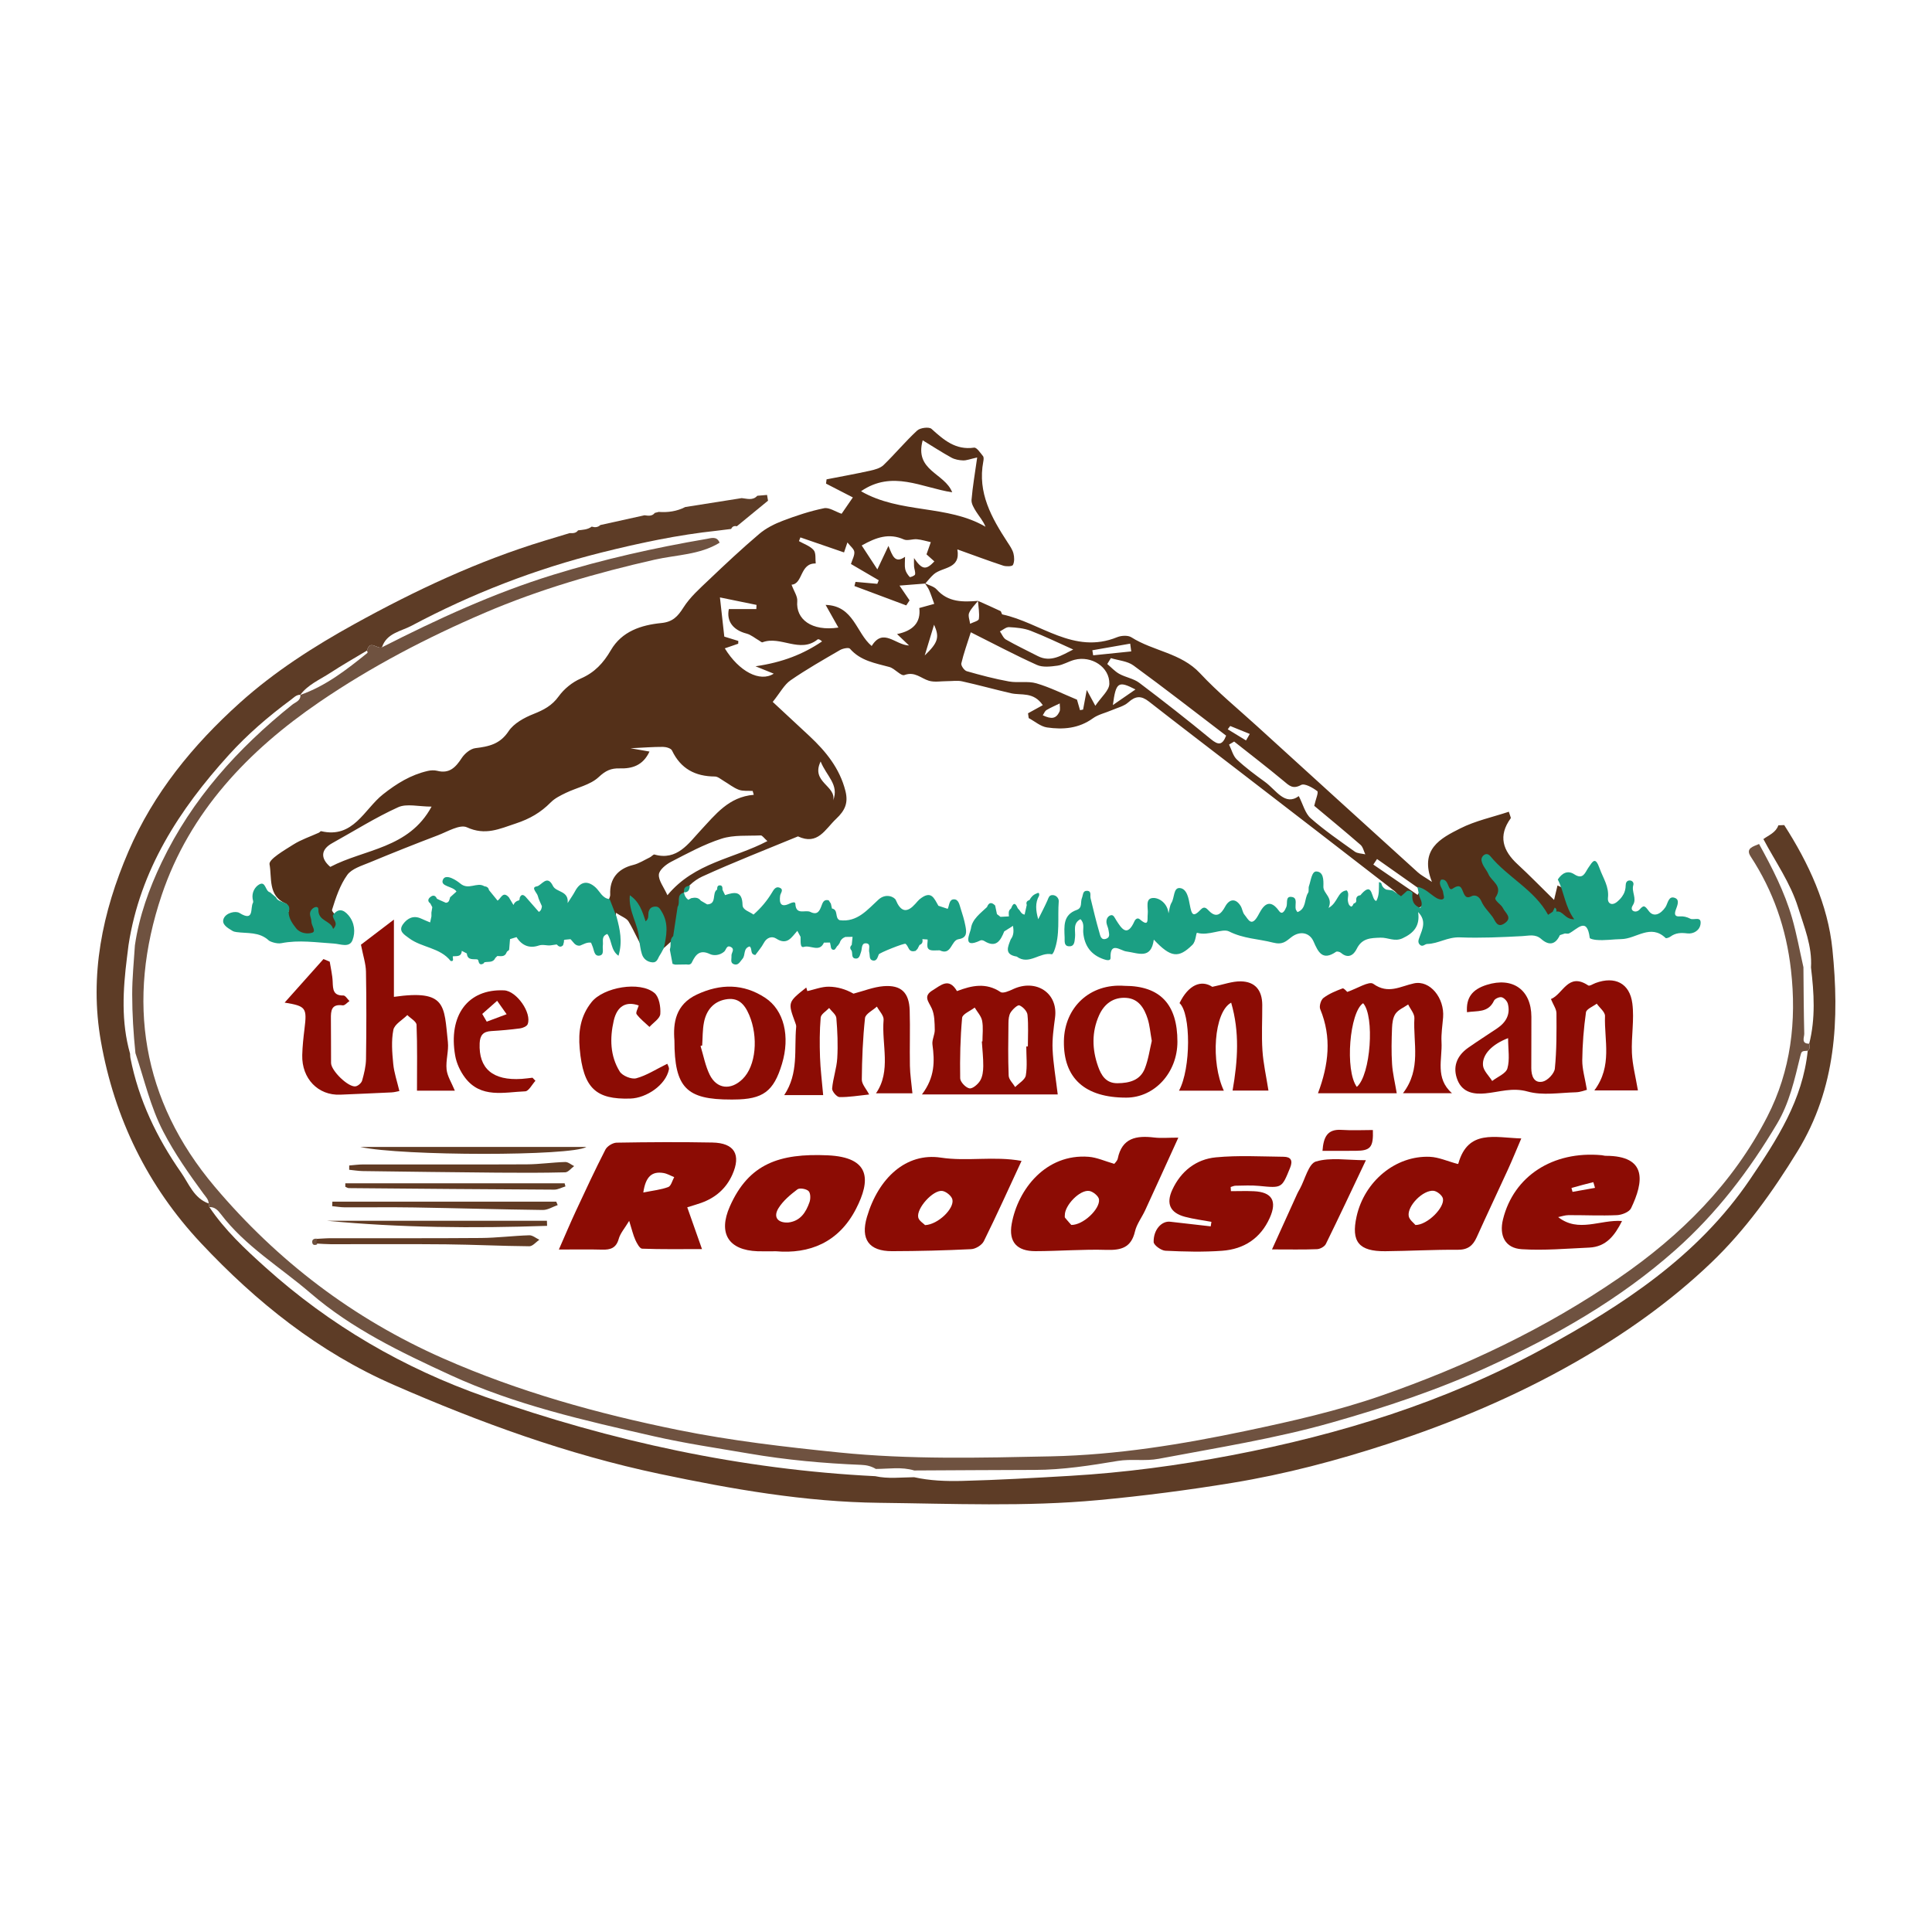 <?xml version="1.0" encoding="utf-8"?>
<!-- Generator: Adobe Illustrator 17.0.0, SVG Export Plug-In . SVG Version: 6.00 Build 0)  -->
<!DOCTYPE svg PUBLIC "-//W3C//DTD SVG 1.1//EN" "http://www.w3.org/Graphics/SVG/1.1/DTD/svg11.dtd">
<svg version="1.1" id="Layer_1" xmlns="http://www.w3.org/2000/svg" xmlns:xlink="http://www.w3.org/1999/xlink" x="0px" y="0px"
	 width="200px" height="200px" viewBox="0 0 200 200" enable-background="new 0 0 200 200" xml:space="preserve">
<rect x="-207.667" width="200" height="200"/>
<rect x="212.333" width="200" height="200"/>
<g>
	<path fill="#543019" d="M101.238,62.201c0.777,0.348,1.557,0.686,2.325,1.053c0.103,0.049,0.117,0.334,0.206,0.353
		c3.942,0.844,7.388,4.189,11.876,2.355c0.43-0.175,1.117-0.217,1.475,0.01c2.261,1.439,5.138,1.611,7.105,3.721
		c1.821,1.955,3.908,3.663,5.89,5.468c5.547,5.052,11.098,10.101,16.657,15.14c0.331,0.3,0.744,0.51,1.464,0.993
		c-1.342-3.39,0.904-4.513,2.931-5.538c1.565-0.791,3.342-1.165,5.027-1.725c0.152,0.498,0.232,0.625,0.199,0.67
		c-1.33,1.831-0.826,3.358,0.716,4.777c1.211,1.115,2.358,2.299,3.768,3.682c0.208-0.876,0.311-1.309,0.356-1.498
		c0.833,0.375,1.671,0.809,2.555,1.11c0.227,0.077,0.719-0.191,0.876-0.436c0.301-0.471,0.448-1.04,0.734-1.754
		c0.41,1.496,0.728,2.657,1.047,3.818c0.142,0.07,0.283,0.139,0.425,0.209c0.41-0.675,0.82-1.35,1.23-2.026
		c0.17,0.1,0.339,0.199,0.509,0.299c0,0.63,0,1.259,0,2.091c0.582-0.196,0.962-0.324,1.334-0.45c0.352,1.828,0.189,1.997-2.604,2.34
		c-0.654,0.08-1.327,0.012-2.055,0.012c0.325-0.815,0.623-1.56,0.921-2.306c-0.12-0.095-0.24-0.189-0.36-0.284
		c-0.487,0.935-1.019,1.346-2.178,1.164c-0.71-0.112-1.583,0.866-2.397,1.328c-0.283,0.161-0.776,0.436-0.894,0.334
		c-1.565-1.347-3.468,0.092-5.096-0.654c-0.279-0.128-0.659-0.035-0.993-0.039c-1.29-0.015-2.589,0.77-3.885-0.069
		c-0.143-0.093-0.508,0.161-0.771,0.249c-0.696,0.233-1.392,0.463-2.173,0.723c0-1.231,0-2.232,0-3.667
		c-0.957,0.526-1.467,0.807-1.977,1.087c0.242,0.345,0.484,0.69,0.818,1.166c-0.991,0.684-1.896,1.305-3.325,0.355
		c-0.381-0.253-1.689,0.506-2.298,1.087c-0.62,0.592-0.891,1.551-1.972,0.714c-0.084-0.065-0.276,0.014-0.418,0.021
		c-0.496,0.022-1.388,0.161-1.422,0.044c-0.227-0.761-0.374-1.583-0.341-2.376c0.032-0.766,0.312-1.522,0.483-2.283
		c-0.159-0.042-0.318-0.084-0.477-0.126c-0.264,0.481-0.548,0.953-0.79,1.446c-0.798,1.624-3.258,2.783-4.973,2.329
		c-0.999-0.265-1.036-1.384-0.05-2.366c0.259-0.258,0.6-0.432,0.915-0.653c1.303,1.173,1.541,1.126,2.007-0.516
		c0.182,0.431,0.341,0.805,0.5,1.179c0.148,0.058,0.297,0.115,0.445,0.173c0.536-1.055,1.071-2.11,1.607-3.165
		c0.139-0.015,0.278-0.03,0.417-0.045c0.247,0.928,0.495,1.855,0.769,2.884c0.372,0.155,0.918,0.382,1.684,0.701
		c0.583-0.633,1.298-1.41,2.014-2.187c0.104,0.033,0.207,0.066,0.311,0.099c-0.055,0.778-0.11,1.556-0.164,2.335
		c0.125,0.052,0.251,0.104,0.376,0.156c0.385-0.582,0.769-1.163,1.115-1.687c0.284,0.26,0.603,0.552,0.922,0.843
		c0.468-0.562,0.999-1.088,1.356-1.712c0.083-0.145-0.362-0.707-0.668-0.944c-5.279-4.095-10.573-8.169-15.865-12.246
		c-3.178-2.449-6.369-4.88-9.53-7.351c-0.784-0.613-1.373-0.589-2.121,0.087c-0.454,0.41-1.142,0.566-1.731,0.821
		c-0.649,0.281-1.385,0.433-1.942,0.837c-1.458,1.055-3.087,1.185-4.745,0.943c-0.665-0.097-1.266-0.633-1.897-0.969
		c-0.023-0.165-0.047-0.331-0.07-0.496c0.504-0.278,1.009-0.556,1.529-0.842c-0.975-1.423-2.24-0.99-3.29-1.233
		c-1.692-0.391-3.366-0.856-5.061-1.232c-0.487-0.108-1.019-0.018-1.53-0.02c-0.643-0.003-1.33,0.135-1.919-0.045
		c-0.826-0.252-1.451-0.984-2.525-0.588c-0.362,0.133-0.988-0.677-1.555-0.832c-1.476-0.402-2.992-0.636-4.084-1.895
		c-0.128-0.147-0.737-0.028-1.024,0.138c-1.732,1.007-3.48,1.999-5.125,3.136c-0.657,0.454-1.066,1.267-1.844,2.234
		c1.233,1.146,2.523,2.338,3.806,3.538c1.698,1.589,3.124,3.334,3.718,5.673c0.314,1.239-0.034,2.021-0.951,2.886
		c-1.155,1.089-1.905,2.781-3.96,1.825c-3.31,1.369-6.652,2.666-9.908,4.154c-0.882,0.403-1.84,1.264-2.14,2.131
		c-0.268,0.775,0.322,1.847,0.628,3.211c0.571-0.82,0.856-1.228,1.113-1.597c0.32,0.031,0.677,0.065,1.137,0.109
		c0.103,1.671-0.831,3.066-1.846,4.36c-0.301,0.384-1.087,0.387-1.836,0.623c0.11-1.058,0.18-1.738,0.27-2.604
		c-0.858,0.749-1.481,1.401-2.22,1.868c-0.212,0.134-0.942-0.155-1.125-0.445c-0.606-0.959-1.025-2.034-1.614-3.006
		c-0.202-0.333-0.692-0.49-1.3-0.893c0,1.221,0,2.008,0,3.209c-0.334-0.705-0.498-1.052-0.824-1.74c-0.487,0.65-0.839,1.12-1,1.335
		c-1.366-0.247-2.683-0.486-4.347-0.787c-0.379-0.944-0.94-2.344-1.502-3.745c0.105-0.101,0.211-0.202,0.316-0.303
		c0.386,0.366,0.762,0.743,1.161,1.095c0.266,0.235,0.565,0.434,0.849,0.649c0.094-0.117,0.187-0.233,0.281-0.35
		c0.318,0.564,0.636,1.128,1.16,2.058c0.482-1.198,0.835-2.076,1.256-3.122c0.521,0.135,1.137,0.295,1.852,0.48
		c0.057-0.181,0.214-0.434,0.202-0.679c-0.079-1.601,0.778-2.666,2.365-3.052c0.613-0.149,1.175-0.517,1.755-0.797
		c0.166-0.08,0.346-0.319,0.463-0.285c2.343,0.669,3.548-1.181,4.739-2.457c1.582-1.694,2.939-3.508,5.539-3.726
		c-0.038-0.133-0.076-0.265-0.114-0.398c-0.483-0.033-1.005,0.037-1.439-0.126c-0.559-0.209-1.044-0.612-1.568-0.919
		c-0.292-0.171-0.599-0.45-0.901-0.451c-2.037-0.009-3.544-0.803-4.444-2.696c-0.108-0.227-0.612-0.369-0.933-0.371
		c-1.003-0.005-2.007,0.077-3.359,0.142c0.828,0.144,1.324,0.231,1.964,0.342c-0.679,1.459-1.814,1.78-3.09,1.743
		c-0.896-0.026-1.457,0.233-2.169,0.9c-0.874,0.819-2.257,1.083-3.397,1.634c-0.557,0.269-1.149,0.56-1.573,0.99
		c-1.026,1.039-2.155,1.696-3.591,2.172c-1.726,0.572-3.172,1.277-5.083,0.402c-0.728-0.333-2.018,0.454-3.013,0.832
		c-2.365,0.899-4.717,1.836-7.054,2.808c-0.824,0.343-1.851,0.642-2.319,1.295c-0.747,1.043-1.181,2.341-1.567,3.587
		c-0.081,0.262,0.633,0.752,0.95,1.161c0.33,0.426,0.623,0.881,0.932,1.324c-0.433,0.239-0.863,0.673-1.301,0.682
		c-1.285,0.025-2.598,0.007-3.851-0.242c-0.828-0.165-1.572-0.756-2.471-1.216c0.143,0.423,0.278,0.821,0.441,1.301
		c-1.916-0.528-3.773-1.041-5.63-1.553c0.027-0.163,0.054-0.325,0.081-0.488c0.713,0,1.427,0,2.454,0
		c0.245-0.84,0.564-1.932,0.903-3.093c0.942,0.885,1.805,1.695,2.667,2.506c0.117-0.066,0.234-0.132,0.35-0.199
		c-0.099-0.277-0.125-0.728-0.308-0.805c-1.88-0.789-1.432-2.691-1.694-4.07c-0.098-0.514,1.52-1.445,2.45-2.036
		c0.817-0.52,1.768-0.83,2.658-1.236c0.085-0.039,0.171-0.171,0.232-0.156c3.344,0.792,4.464-2.28,6.403-3.811
		c1.433-1.132,2.879-2.021,4.634-2.425c0.314-0.072,0.674-0.091,0.982-0.013c1.264,0.324,1.91-0.361,2.536-1.32
		c0.305-0.466,0.901-0.964,1.417-1.026c1.391-0.169,2.546-0.412,3.431-1.747c0.542-0.818,1.619-1.406,2.579-1.787
		c1.055-0.419,1.918-0.864,2.615-1.833c0.555-0.77,1.407-1.462,2.278-1.839c1.441-0.622,2.35-1.613,3.118-2.933
		c1.138-1.957,3.138-2.607,5.228-2.813c1.173-0.116,1.696-0.673,2.286-1.605c0.682-1.078,1.69-1.968,2.629-2.862
		c1.707-1.626,3.429-3.241,5.226-4.765c0.699-0.593,1.577-1.032,2.442-1.36c1.386-0.527,2.81-0.997,4.258-1.293
		c0.527-0.108,1.171,0.353,1.818,0.574c0.235-0.342,0.655-0.952,1.165-1.692c-0.872-0.449-1.825-0.94-2.777-1.43
		c0.018-0.147,0.036-0.295,0.055-0.442c1.505-0.294,3.015-0.564,4.511-0.895c0.488-0.108,1.052-0.258,1.391-0.586
		c1.194-1.157,2.261-2.447,3.48-3.574c0.308-0.285,1.227-0.4,1.482-0.17c1.274,1.151,2.494,2.221,4.411,1.943
		c0.264-0.038,0.648,0.541,0.921,0.879c0.096,0.119,0.064,0.378,0.029,0.562c-0.615,3.231,0.86,5.828,2.521,8.374
		c0.234,0.359,0.497,0.732,0.601,1.135c0.098,0.381,0.114,0.867-0.053,1.195c-0.082,0.16-0.698,0.172-1.012,0.069
		c-1.526-0.503-3.031-1.067-4.741-1.68c0.362,2.078-1.554,1.785-2.452,2.584c-0.32,0.284-0.583,0.632-0.871,0.951
		c-0.875,0.07-1.75,0.139-2.666,0.211c0.336,0.493,0.689,1.012,1.042,1.531c-0.115,0.174-0.23,0.348-0.345,0.521
		c-1.788-0.669-3.576-1.338-5.364-2.007c0.037-0.143,0.075-0.286,0.112-0.429c0.752,0.067,1.503,0.135,2.255,0.202
		c0.051-0.123,0.102-0.245,0.152-0.368c-1.014-0.594-2.029-1.188-2.879-1.685c0.148-0.481,0.391-0.884,0.349-1.255
		c-0.035-0.307-0.405-0.576-0.715-0.975c-0.152,0.448-0.247,0.73-0.349,1.033c-1.561-0.537-3.04-1.046-4.518-1.555
		c-0.049,0.129-0.099,0.257-0.148,0.386c0.52,0.299,1.153,0.5,1.521,0.929c0.258,0.301,0.156,0.912,0.214,1.385
		c-1.657-0.054-1.304,2.116-2.502,2.195c0.25,0.683,0.634,1.213,0.59,1.705c-0.164,1.856,1.461,3.146,4.258,2.734
		c-0.428-0.76-0.832-1.478-1.322-2.348c2.927,0.085,3.155,2.914,4.769,4.255c1.191-1.933,2.446-0.1,3.869-0.052
		c-0.482-0.458-0.801-0.761-1.244-1.183c1.67-0.339,2.481-1.212,2.303-2.697c0.531-0.147,1.039-0.287,1.547-0.428
		c-0.171-0.469-0.323-0.947-0.52-1.405c-0.111-0.26-0.296-0.488-0.447-0.73c0.414,0.21,0.938,0.323,1.224,0.646
		c1.189,1.344,2.715,1.298,4.277,1.179c-0.321,0.413-0.732,0.786-0.925,1.25c-0.127,0.306,0.059,0.742,0.105,1.119
		c0.317-0.163,0.879-0.294,0.905-0.496C101.411,63.466,101.284,62.828,101.238,62.201z M113.388,73.062
		c0.615-0.914,1.432-1.579,1.45-2.265c0.046-1.749-1.858-2.957-3.622-2.49c-0.598,0.158-1.155,0.521-1.756,0.603
		c-0.696,0.095-1.515,0.195-2.116-0.075c-2.256-1.014-4.444-2.179-6.847-3.382c-0.369,1.167-0.739,2.181-0.982,3.224
		c-0.052,0.223,0.304,0.731,0.559,0.804c1.442,0.413,2.899,0.798,4.375,1.064c0.929,0.167,1.949-0.066,2.837,0.193
		c1.401,0.408,2.725,1.08,4.203,1.69c0.066,0.23,0.19,0.659,0.314,1.088c0.106-0.02,0.212-0.041,0.317-0.061
		c0.104-0.555,0.208-1.11,0.381-2.03C112.865,72.098,113.035,72.411,113.388,73.062z M101.157,47.358
		c-0.756,0.167-1.111,0.318-1.46,0.304c-0.406-0.015-0.851-0.094-1.202-0.286c-0.965-0.529-1.89-1.133-2.977-1.796
		c-0.878,3.174,2.28,3.375,3.053,5.384c-3.165-0.486-6.2-2.338-9.439-0.112c4.07,2.35,8.935,1.363,12.887,3.676
		c-0.253-0.629-0.656-1.067-0.967-1.563c-0.232-0.369-0.511-0.826-0.479-1.22C100.683,50.395,100.92,49.055,101.157,47.358z
		 M44.676,83.501c-1.349,0-2.575-0.338-3.465,0.066c-2.35,1.067-4.551,2.461-6.818,3.715c-1.187,0.656-1.242,1.57-0.2,2.458
		C37.717,87.885,42.317,87.863,44.676,83.501z M78.208,68.973c2.807-0.406,4.941-1.253,6.89-2.574
		c-0.197-0.188-0.383-0.266-0.458-0.206c-1.832,1.479-3.841-0.417-5.712,0.298c-0.08,0.031-0.229-0.115-0.344-0.181
		c-0.434-0.247-0.841-0.603-1.308-0.724c-1.366-0.353-2.095-1.261-1.825-2.537c0.935,0,1.889,0,2.843,0
		c0.006-0.143,0.012-0.286,0.019-0.43c-1.208-0.247-2.417-0.495-3.786-0.775c0.183,1.641,0.315,2.83,0.452,4.057
		c0.448,0.138,0.95,0.293,1.452,0.448c-0.004,0.096-0.007,0.192-0.011,0.288c-0.46,0.159-0.92,0.317-1.389,0.479
		c1.477,2.404,3.637,3.534,5.067,2.621C79.569,69.524,79.071,69.322,78.208,68.973z M79.44,87.069
		c-0.35-0.307-0.527-0.594-0.691-0.586c-1.358,0.062-2.793-0.068-4.052,0.336c-1.817,0.582-3.529,1.518-5.235,2.4
		c-0.53,0.274-1.222,0.839-1.256,1.313c-0.045,0.615,0.495,1.271,0.887,2.141C71.911,89.268,75.973,88.897,79.44,87.069z
		 M127.759,76.765c-0.176,0.104-0.351,0.208-0.527,0.313c0.263,0.525,0.41,1.174,0.812,1.551c0.899,0.845,1.903,1.584,2.903,2.311
		c1.167,0.848,2.062,2.527,3.503,1.473c0.439,0.854,0.652,1.78,1.23,2.29c1.428,1.258,3.011,2.344,4.563,3.453
		c0.286,0.204,0.724,0.196,1.092,0.285c-0.161-0.333-0.239-0.762-0.495-0.985c-1.647-1.431-3.334-2.818-4.792-4.038
		c0.151-0.669,0.469-1.402,0.315-1.52c-0.473-0.362-1.314-0.835-1.672-0.64c-0.872,0.475-1.246,0.058-1.821-0.421
		C131.198,79.443,129.467,78.117,127.759,76.765z M114.999,68.128c-0.126,0.203-0.251,0.407-0.377,0.61
		c0.413,0.346,0.785,0.765,1.248,1.021c0.659,0.364,1.48,0.483,2.066,0.925c2.508,1.893,4.983,3.833,7.41,5.829
		c0.768,0.632,1.186,0.66,1.582-0.359c-3.202-2.441-6.36-4.905-9.593-7.265C116.707,68.43,115.786,68.372,114.999,68.128z
		 M94.619,57.77c0.818,1.194,1.219,1.293,2.107,0.347c-0.307-0.275-0.612-0.549-0.814-0.73c0.16-0.455,0.303-0.859,0.445-1.263
		c-0.476-0.104-0.947-0.255-1.428-0.3c-0.453-0.042-0.988,0.186-1.364,0.019c-1.532-0.681-2.848-0.228-4.361,0.624
		c0.53,0.81,1.008,1.541,1.62,2.477c0.448-0.948,0.73-1.546,1.148-2.433c0.415,1.016,0.664,1.871,1.717,1.129
		c0,0.536-0.059,0.926,0.019,1.286c0.063,0.294,0.261,0.579,0.467,0.805c0.045,0.05,0.523-0.132,0.551-0.262
		c0.056-0.257-0.081-0.55-0.103-0.831C94.601,58.351,94.619,58.06,94.619,57.77z M111.1,67.238
		c-1.466-0.655-2.912-1.364-4.408-1.941c-0.693-0.267-1.482-0.336-2.234-0.376c-0.307-0.016-0.631,0.284-0.947,0.44
		c0.206,0.289,0.348,0.689,0.628,0.848c1.072,0.61,2.189,1.141,3.288,1.706C108.788,68.613,109.922,67.824,111.1,67.238z
		 M146.75,92.64c0.104-0.178,0.208-0.356,0.312-0.534c-1.503-1.06-3.007-2.12-4.51-3.18c-0.129,0.191-0.257,0.383-0.386,0.574
		C143.693,90.547,145.222,91.593,146.75,92.64z M113.08,67.315c0.028,0.174,0.056,0.349,0.084,0.523
		c1.314-0.135,2.628-0.269,3.942-0.404c-0.036-0.268-0.072-0.536-0.109-0.804C115.692,66.859,114.386,67.087,113.08,67.315z
		 M117.543,71.373c-1.78-0.925-2.026-0.763-2.338,1.614C115.913,72.498,116.621,72.009,117.543,71.373z M84.952,78.828
		c-1.044,2.152,1.641,2.506,1.296,4.035C86.889,81.22,85.554,80.342,84.952,78.828z M127.097,75.496
		c0.641,0.391,1.265,0.773,1.89,1.154c0.13-0.224,0.261-0.448,0.391-0.672c-0.673-0.275-1.346-0.551-2.022-0.822
		C127.346,75.153,127.307,75.22,127.097,75.496z M107.946,74.046c0.926,0.432,1.37,0.353,1.725-0.36
		c0.117-0.236,0.028-0.574,0.033-0.866c-0.459,0.224-0.934,0.423-1.37,0.685C108.163,73.608,108.078,73.854,107.946,74.046z
		 M95.728,67.855c1.384-1.334,1.552-1.882,0.966-3.186C96.361,65.769,96.092,66.653,95.728,67.855z"/>
	<g>
		<path fill="#5D3C26" d="M182.545,86.86c0.573-0.413,1.291-0.669,1.55-1.425c0.202-0.007,0.404-0.015,0.606-0.022
			c2.539,3.946,4.523,8.242,4.989,12.851c0.73,7.221,0.407,14.369-3.62,20.931c-2.571,4.188-5.386,8.13-8.917,11.509
			c-4.228,4.046-8.995,7.408-14.078,10.311c-6.168,3.522-12.685,6.259-19.422,8.46c-5.259,1.718-10.6,3.13-16.077,4.029
			c-4.609,0.757-9.227,1.354-13.879,1.787c-7.553,0.703-15.115,0.364-22.666,0.28c-7.677-0.086-15.23-1.408-22.746-2.993
			c-9.544-2.012-18.622-5.325-27.527-9.215c-7.764-3.392-14.224-8.571-19.95-14.673c-5.522-5.886-8.957-12.921-10.362-20.882
			c-1.209-6.848,0.145-13.376,2.851-19.666c2.599-6.04,6.677-11.019,11.518-15.376c3.597-3.237,7.663-5.841,11.894-8.177
			c6.287-3.472,12.763-6.517,19.654-8.613c0.869-0.264,1.739-0.526,2.608-0.789c0.327,0.016,0.65,0.024,0.87-0.286
			c0.49-0.059,0.994-0.068,1.413-0.386c0.326,0.1,0.632,0.086,0.894-0.164c1.523-0.337,3.045-0.673,4.568-1.01
			c0.386,0.049,0.779,0.126,1.069-0.245c0.135-0.034,0.27-0.069,0.404-0.103c0.958,0.072,1.879-0.06,2.743-0.504
			c1.95-0.308,3.9-0.617,5.85-0.925c0.558,0.054,1.141,0.28,1.612-0.242c0.336-0.029,0.673-0.058,1.009-0.087
			c0.034,0.199,0.067,0.397,0.101,0.596c-1.076,0.883-2.153,1.766-3.229,2.649c-0.27-0.066-0.469,0.016-0.585,0.276
			c-0.491,0.061-0.982,0.123-1.473,0.184c-4.034,0.427-7.997,1.268-11.919,2.248c-6.873,1.717-13.452,4.262-19.705,7.593
			c-1.088,0.579-2.576,0.754-3.052,2.226c-0.49,0.228-1.259-0.833-1.545,0.335c-1.275,0.769-2.571,1.505-3.817,2.318
			c-1.075,0.701-2.302,1.206-3.104,2.281l0.021-0.02c-0.427-0.01-0.682,0.295-0.989,0.522c-2.313,1.709-4.489,3.578-6.42,5.708
			c-5.142,5.671-9.194,11.926-10.384,19.686c-0.053,0.423-0.105,0.847-0.158,1.27c-0.422,3.343-0.619,6.679,0.321,9.978
			c0.01,0.142,0.004,0.286,0.032,0.424c0.854,4.353,2.732,8.266,5.25,11.872c0.813,1.165,1.321,2.661,2.856,3.205
			c0.023,0.124,0.047,0.248,0.07,0.373c1.606,2.391,3.67,4.319,5.81,6.243c6.692,6.016,14.288,10.428,22.745,13.4
			c13.077,4.596,26.498,7.523,40.372,8.211c1.335,0.296,2.683,0.119,4.027,0.106c1.643,0.367,3.308,0.426,4.984,0.384
			c3.721-0.094,7.436-0.308,11.152-0.524c5.641-0.329,11.229-1.079,16.758-2.137c11.225-2.148,22.072-5.503,32.16-11
			c8.259-4.501,16.047-9.543,21.488-17.569c2.793-4.12,5.44-8.206,5.964-13.298c0.265-0.199,0.211-0.465,0.153-0.731
			c0.665-2.617,0.507-5.253,0.184-7.893c0.141-2.2-0.705-4.192-1.338-6.222C185.335,91.376,183.778,89.198,182.545,86.86z"/>
		<path fill="#6F5240" d="M37.994,67.343c0.286-1.169,1.055-0.108,1.545-0.335c5.74-2.92,11.566-5.607,17.748-7.514
			c5.207-1.607,10.496-2.79,15.855-3.705c0.49-0.084,1.07-0.312,1.351,0.394c-2.061,1.263-4.471,1.243-6.723,1.754
			c-6.021,1.365-11.928,3.073-17.602,5.505c-5.978,2.563-11.748,5.573-17.114,9.239c-7.367,5.033-13.417,11.375-16.311,19.965
			c-3.688,10.947-2.074,21.252,5.485,30.2c6.498,7.692,14.33,13.664,23.633,17.768c7.838,3.458,15.981,5.721,24.327,7.414
			c5.511,1.118,11.078,1.76,16.674,2.33c7.316,0.745,14.633,0.555,21.936,0.402c6.801-0.143,13.535-1.235,20.217-2.643
			c4.727-0.996,9.425-2.058,13.982-3.642c8.705-3.025,16.988-6.955,24.595-12.181c6.382-4.385,11.802-9.761,15.367-16.719
			c2.429-4.74,3.043-9.854,2.442-15.169c-0.483-4.271-1.83-8.16-4.174-11.746c-0.566-0.866,0.306-1.039,0.871-1.29
			c1.354,2.458,2.641,4.954,3.418,7.661c0.48,1.673,0.789,3.396,1.175,5.096c0.022,2.292,0.027,4.585,0.085,6.876
			c0.009,0.37-0.358,1.044,0.509,1.04c0.058,0.267,0.112,0.532-0.153,0.731c-0.623,0.034-0.638,0.03-0.775,0.59
			c-0.582,2.391-1.117,4.805-2.389,6.948c-2.881,4.855-6.256,9.286-10.516,13.071c-5.791,5.146-12.417,8.902-19.384,12.102
			c-5.212,2.394-10.65,4.198-16.174,5.768c-5.898,1.677-11.933,2.622-17.938,3.759c-1.436,0.272-2.85-0.01-4.246,0.223
			c-2.841,0.475-5.679,0.922-8.57,0.929c-4.166,0.011-8.332,0.038-12.499,0.058c-1.311-0.398-2.648-0.159-3.975-0.159
			c-0.46-0.28-0.95-0.399-1.497-0.421c-3.893-0.155-7.761-0.508-11.61-1.168c-3.291-0.564-6.596-1.046-9.854-1.789
			c-7.19-1.639-14.373-3.246-21.138-6.365c-5.098-2.35-10.133-4.761-14.417-8.451c-3.132-2.698-6.755-4.843-9.303-8.205
			c-0.29-0.382-0.625-0.736-1.176-0.706c-0.023-0.124-0.047-0.248-0.07-0.373c-0.008-0.416-0.291-0.678-0.517-0.986
			c-1.519-2.07-2.989-4.16-4.182-6.455c-1.345-2.588-1.959-5.406-2.882-8.127c-0.206-2.021-0.333-4.042-0.335-6.078
			c-0.002-1.703,0.176-3.386,0.281-5.078c0.441-3.029,1.467-5.872,2.782-8.615c3.141-6.549,7.875-11.783,13.492-16.287
			c0.342-0.274,0.911-0.416,0.855-1.039c0,0-0.021,0.02-0.021,0.02c2.655-0.92,4.82-2.625,6.968-4.355
			C38.071,67.562,38.012,67.426,37.994,67.343z"/>
		<path fill="#6F5240" d="M32.773,128.221c0.017,0.203,0.035,0.406,0.052,0.609c-0.248,0.089-0.479,0.08-0.505-0.236
			C32.296,128.304,32.514,128.215,32.773,128.221z"/>
		<path fill="#D4CFCD" d="M69.622,99.78c0.087,0.026,0.174,0.053,0.262,0.079C69.797,99.833,69.709,99.807,69.622,99.78z"/>
		<g>
			<path fill="#1B9F83" d="M174.981,95.105c-0.349-0.18-0.706-0.273-1.103-0.24c-0.497,0.041-0.553-0.225-0.418-0.63
				c0.148-0.441,0.471-1.065-0.06-1.278c-0.692-0.277-0.737,0.577-0.998,0.96c-0.487,0.714-1.209,1.073-1.715,0.397
				c-0.418-0.558-0.517-0.661-0.952-0.165c-0.175,0.199-0.447,0.27-0.652,0.158c-0.248-0.135-0.187-0.395-0.043-0.615
				c0.442-0.677-0.175-1.377,0.042-2.073c0.07-0.224-0.084-0.48-0.393-0.473c-0.313,0.008-0.395,0.28-0.398,0.505
				c-0.007,0.72-0.334,1.238-0.872,1.69c-0.607,0.51-1.025,0.118-0.966-0.373c0.142-1.185-0.5-2.056-0.858-3.065
				c-0.456-1.285-0.709-0.747-1.181-0.059c-0.319,0.464-0.524,1.268-1.441,0.665c-0.697-0.458-1.284-0.112-1.71,0.537
				c0.665,1.304,0.74,2.807,1.701,4.118c-0.974,0.026-1.148-0.919-1.861-0.797c0.053-0.177,0.012-0.319-0.157-0.413
				c-0.071,0.144-0.141,0.288-0.212,0.432c-0.159,0.106-0.317,0.211-0.476,0.316c-1.413-2.593-4.17-3.866-5.979-6.072
				c-0.149-0.182-0.389-0.299-0.638-0.13c-0.215,0.147-0.315,0.372-0.266,0.622c0.103,0.531,0.515,0.917,0.716,1.385
				c0.32,0.746,1.525,1.2,0.739,2.381c-0.214,0.322,0.559,0.701,0.763,1.13c0.237,0.5,1.013,0.978,0.167,1.562
				c-0.787,0.543-0.962-0.268-1.259-0.674c-0.39-0.534-0.883-0.985-1.158-1.622c-0.159-0.367-0.539-0.746-1.047-0.492
				c-0.421,0.21-0.597,0.053-0.77-0.307c-0.226-0.469-0.264-1.092-1.146-0.494c-0.541,0.367-0.336-1.088-1.196-0.925
				c-0.368,0.49,0.199,0.913,0.222,1.394c0.011,0.226,0.205,0.516-0.064,0.632c-0.17,0.073-0.469-0.027-0.655-0.14
				c-0.646-0.39-1.157-1.009-1.955-1.141c0.046,0.228,0.093,0.456,0.139,0.684c0.014,0.486,0.553,0.909,0.163,1.487
				c-0.78-0.271-0.903-0.857-0.81-1.559c-0.139-0.192-0.333-0.236-0.555-0.206c-0.211,0.187-0.421,0.375-0.632,0.562
				c-0.294-0.2-0.589-0.401-0.883-0.601c-0.214-0.03-0.429-0.06-0.643-0.089c0.124,0.318-0.091,0.709-0.143,1.025
				c0.052-0.316,0.267-0.707,0.142-1.024c-0.282-0.128-0.45-0.347-0.514-0.648c-0.068-0.079-0.15-0.117-0.245-0.115
				c-0.019,0.658,0.062,1.331-0.277,1.943c-0.575-0.112-0.293-2.123-1.559-0.703c-0.025,0.065-0.072,0.105-0.14,0.12
				c-0.339,0.052-0.405,0.281-0.372,0.573c-0.01,0.1-0.059,0.176-0.145,0.227c-0.101,0.019-0.165,0.078-0.191,0.178
				c-0.036,0.089-0.099,0.151-0.187,0.188c-0.269-0.121-0.311-0.371-0.35-0.621c-0.039-0.355,0.168-0.742-0.117-1.061
				c-0.976,0.105-0.89,1.269-1.883,1.818c0.493-1.101-0.558-1.486-0.534-2.208c0.024-0.718,0.014-1.538-0.73-1.566
				c-0.478-0.018-0.566,0.959-0.764,1.517c-0.077,0.218,0.024,0.523-0.092,0.701c-0.407,0.624-0.151,1.644-1.099,1.989
				c-0.085-0.143-0.155-0.215-0.175-0.299c-0.104-0.438,0.215-1.147-0.362-1.262c-0.762-0.152-0.45,0.641-0.611,1.024
				c-0.146,0.35-0.41,0.901-0.764,0.407c-1.177-1.639-1.845-0.083-2.172,0.496c-0.693,1.225-1.005,0.372-1.393-0.088
				c-0.205-0.243-0.229-0.631-0.402-0.912c-0.495-0.803-1.156-0.76-1.599,0.055c-0.4,0.736-0.899,1.273-1.698,0.427
				c-0.264-0.28-0.488-0.469-0.818-0.124c-0.803,0.841-0.948,0.573-1.146-0.463c-0.115-0.602-0.272-1.697-1.046-1.752
				c-0.657-0.047-0.534,1.001-0.849,1.519c-0.191,0.314-0.214,0.73-0.312,1.099c-0.098-1.03-0.945-1.61-1.586-1.591
				c-0.883,0.027-0.49,1.05-0.565,1.662c-0.064,0.53,0.182,1.411-0.816,0.552c-0.246-0.212-0.464-0.017-0.564,0.206
				c-0.75,1.673-1.32,0.765-1.889-0.126c-0.152-0.237-0.275-0.615-0.598-0.493c-0.314,0.118-0.467,0.474-0.389,0.846
				c0.049,0.231,0.168,0.451,0.197,0.683c0.04,0.314,0.205,0.72-0.216,0.882c-0.571,0.22-0.642-0.335-0.732-0.642
				c-0.341-1.171-0.626-2.358-0.911-3.544c-0.071-0.296,0.137-0.756-0.378-0.767c-0.454-0.009-0.391,0.456-0.515,0.746
				c-0.175,0.412,0.074,1.019-0.533,1.232c-1.443,0.506-1.303,1.701-1.258,2.856c0.014,0.369-0.088,0.878,0.44,0.91
				c0.595,0.036,0.583-0.489,0.635-0.926c0.077-0.647-0.268-1.439,0.561-1.881c0.446,0.434,0.25,0.942,0.292,1.398
				c0.128,1.369,0.805,2.298,2.118,2.75c0.28,0.096,0.719,0.203,0.707-0.136c-0.065-1.762,1.04-0.747,1.63-0.672
				c1.214,0.155,2.57,0.883,2.848-1.224c1.765,1.88,2.566,1.949,3.996,0.542c0.395-0.389,0.357-1.288,0.494-1.247
				c1.18,0.353,2.6-0.494,3.295-0.144c1.506,0.759,3.027,0.766,4.526,1.151c1.027,0.264,1.349-0.107,1.932-0.558
				c0.867-0.671,1.882-0.503,2.298,0.457c0.484,1.117,0.934,2.018,2.325,1.061c0.102-0.07,0.391,0.005,0.511,0.108
				c0.753,0.649,1.321,0.215,1.628-0.412c0.545-1.113,1.434-1.125,2.474-1.159c0.758-0.025,1.443,0.448,2.275,0.062
				c1.181-0.549,1.817-1.302,1.608-2.714c0.886,0.916,0.45,1.753,0.147,2.587c-0.099,0.273-0.218,0.552,0.035,0.797
				c0.283,0.273,0.517-0.077,0.753-0.081c1.163-0.02,2.096-0.734,3.399-0.682c2.122,0.084,4.298-0.016,6.444-0.13
				c0.735-0.039,1.35-0.243,1.97,0.303c0.788,0.692,1.466,0.602,1.926-0.403c0.174-0.058,0.348-0.116,0.522-0.174
				c0.142,0.001,0.308,0.051,0.423-0.005c0.836-0.403,1.866-1.802,2.147,0.464c0.012,0.096,0.421,0.183,0.652,0.205
				c0.882,0.086,1.76-0.068,2.635-0.082c1.517-0.023,3.006-1.61,4.564-0.114c0.066,0.063,0.367-0.043,0.504-0.144
				c0.54-0.397,1.094-0.412,1.752-0.331c0.646,0.079,1.298-0.32,1.367-1.004C176.13,94.809,175.342,95.29,174.981,95.105z
				 M143.36,93.225c-0.001,0.06,0.007,0.116,0.029,0.167C143.368,93.342,143.359,93.286,143.36,93.225z"/>
			<path fill="#1B9F83" d="M63.112,93.077c-0.773-0.076-1.005-0.813-1.489-1.239c-0.823-0.723-1.563-0.582-2.102,0.438
				c-0.194,0.366-0.44,0.704-0.76,1.209c0.144-1.296-1.189-1.093-1.52-1.774c-0.603-1.24-1.188-0.029-1.666,0.044
				c-0.663,0.102,0.017,0.652,0.102,1c0.089,0.365,0.277,0.705,0.422,1.056c-0.028,0.238-0.083,0.462-0.317,0.589
				c-0.459-0.523-0.917-1.046-1.376-1.57c-0.25-0.25-0.459-0.261-0.603,0.104c0,0.091-0.019,0.178-0.055,0.261
				c-0.28,0.065-0.491,0.214-0.593,0.493c-0.16-0.267-0.319-0.534-0.478-0.8c-0.624-0.684-0.81,0.121-1.167,0.344
				c-0.296-0.363-0.593-0.727-0.889-1.09c-0.052-0.266-0.236-0.372-0.484-0.399c-0.759-0.475-1.623,0.448-2.49-0.283
				c-0.35-0.295-1.48-1.063-1.784-0.418c-0.355,0.753,1.026,0.67,1.391,1.251c-0.218,0.197-0.437,0.393-0.655,0.59
				c-0.084,0.24-0.08,0.548-0.443,0.573c-0.208-0.092-0.417-0.184-0.625-0.275c-0.1-0.049-0.201-0.097-0.301-0.145
				c-0.141-0.337-0.379-0.41-0.66-0.193c-0.257,0.198-0.345,0.443-0.022,0.681c0.068,0.13,0.136,0.26,0.204,0.391
				c-0.031,0.185-0.061,0.37-0.092,0.554c0.001,0.132,0.002,0.263,0.002,0.394c0.387,0.306,0.823,0.574,1.103,0.962
				c0.112,0.155,0.199,0.329,0.248,0.533c-0.049-0.203-0.136-0.378-0.248-0.533c-0.28-0.388-0.716-0.656-1.103-0.962
				c-0.045,0.209-0.09,0.418-0.135,0.626c-0.307-0.13-0.618-0.251-0.919-0.392c-0.799-0.375-1.437-0.042-1.88,0.566
				c-0.531,0.729,0.105,1.075,0.618,1.458c1.324,0.99,3.202,0.961,4.301,2.354c0.246,0.063,0.277-0.07,0.242-0.264
				c-0.019-0.071-0.022-0.142-0.009-0.214c0.394-0.039,0.881,0.078,0.922-0.551c0,0,0.007-0.013,0.007-0.013
				c0.172,0.089,0.344,0.178,0.516,0.268c0,0,0.004,0.012,0.004,0.012c0.072,0.718,0.638,0.55,1.08,0.602
				c0.069,0.035,0.11,0.091,0.121,0.168c0.072,0.359,0.258,0.436,0.561,0.227c0.007-0.056,0.039-0.091,0.095-0.102
				c0.388-0.079,0.867,0.068,1.085-0.435c0.072-0.069,0.144-0.139,0.215-0.208c0.368,0.012,0.772,0.117,0.953-0.364
				c0.033-0.084,0.091-0.144,0.174-0.182c0.061-0.035,0.094-0.087,0.099-0.157c0.029-0.348,0.058-0.697,0.087-1.045
				c0.225-0.069,0.449-0.137,0.673-0.206c0.546,0.87,1.336,1.199,2.297,0.872c0.447-0.152,0.84,0.036,1.254-0.024c0,0,0,0,0,0
				c0.203-0.03,0.405-0.06,0.608-0.09c0.199,0.22,0.408,0.344,0.663,0.075c0.031-0.123,0.062-0.246,0.093-0.37
				c-0.03-0.078-0.011-0.141,0.056-0.19c0.205-0.02,0.409-0.04,0.614-0.061c0.292,0.275,0.463,0.727,0.981,0.671
				c0.372-0.142,0.719-0.377,1.148-0.308c0.053,0.132,0.103,0.265,0.158,0.396c0.157,0.378,0.162,1.006,0.681,0.948
				c0.569-0.064,0.323-0.677,0.382-1.068c0.061-0.41-0.186-0.949,0.464-1.175c0.496,0.686,0.335,1.671,1.156,2.255
				c0.436-1.454,0.151-2.739-0.196-4.02C63.592,94.305,63.352,93.69,63.112,93.077z M46.636,93.671
				c0.022-0.014,0.073-0.037,0.103-0.054v0C46.709,93.634,46.658,93.657,46.636,93.671z M54.397,94.201
				c-0.028-0.057-0.065-0.111-0.103-0.165C54.333,94.09,54.369,94.145,54.397,94.201z M53.775,94.74
				c-0.13-0.004-0.238-0.033-0.315-0.096C53.537,94.708,53.645,94.736,53.775,94.74c0.111,0.062,0.231,0.112,0.34,0.113
				C54.006,94.852,53.887,94.802,53.775,94.74z"/>
			<path fill="#1B9F83" d="M34.463,94.748c-0.065,0.438,0.663,0.78,0.019,1.417c-0.235-0.907-1.56-0.775-1.524-2.008
				c0.012-0.413-0.458-0.302-0.718,0.027c-0.332,0.42-0.003,0.815-0.004,1.22c-0.001,0.409,0.528,1.002,0.082,1.149
				c-0.505,0.166-1.256,0.059-1.665-0.461c-0.373-0.474-0.75-0.99-0.772-1.649c-0.478-0.536-1.255-0.792-1.679-1.379
				c0.424,0.587,1.201,0.843,1.68,1.378c0.393-1.217-1.061-0.869-1.307-1.545c-0.218-0.185-0.436-0.369-0.654-0.553
				c0.001,0.009,0.005,0.015,0.006,0.023c-0.482-0.141-0.418-1.179-1.085-0.814c-0.451,0.247-0.789,0.832-0.69,1.481
				c0.022,0.142,0.095,0.323,0.036,0.421c-0.309,0.521,0.172,2.025-1.398,1.055c-0.397-0.245-1.387-0.027-1.635,0.58
				c-0.252,0.615,0.422,0.974,0.911,1.275c0.117,0.072,0.269,0.103,0.409,0.123c1.143,0.161,2.362-0.052,3.356,0.873
				c0.122,0.114,0.825,0.371,1.291,0.278c1.822-0.362,3.635-0.073,5.452,0.039c0.677,0.042,1.601,0.469,1.919-0.359
				c0.316-0.822,0.225-1.81-0.425-2.577C35.546,94.131,34.995,93.996,34.463,94.748z"/>
			<path fill="#1B9F83" d="M108.951,92.659c-0.367,0.003-0.409,0.302-0.527,0.567c-0.292,0.655-0.629,1.29-0.948,1.933
				c-0.253-0.898-0.338-1.699,0.095-2.441c0.024-0.215,0.006-0.379-0.273-0.221c-0.335,0.121-0.559,0.363-0.723,0.669
				c-0.252,0.083-0.386,0.232-0.284,0.511c-0.074,0.334-0.148,0.667-0.222,1.001c-0.376-0.039-0.443-0.423-0.683-0.614
				c0,0-0.044-0.071-0.044-0.071c-0.238-0.584-0.458-0.533-0.662,0.02c0,0-0.039,0.053-0.039,0.053c0,0,0,0,0,0
				c-0.286,0.212-0.212,0.513-0.198,0.799c-0.291,0.016-0.581,0.031-0.872,0.047c-0.122-0.094-0.245-0.189-0.367-0.283
				c-0.062-0.297-0.125-0.594-0.187-0.891c-0.361-0.366-0.648-0.347-0.843,0.16c-0.681,0.651-1.532,1.247-1.661,2.214
				c-0.06,0.449-1.016,2.203,0.989,1.237c0.098-0.047,0.282-0.004,0.386,0.061c1.22,0.766,1.684-0.025,2.069-0.991
				c0.304-0.192,0.607-0.383,0.911-0.575c0.074,0.489,0.094,0.969-0.233,1.39c-0.296,0.768-0.71,1.578,0.614,1.79
				c1.275,0.943,2.403-0.506,3.643-0.237c0.052,0.011,0.182-0.208,0.231-0.337c0.639-1.669,0.344-3.431,0.478-5.149
				C109.621,93.031,109.374,92.656,108.951,92.659z"/>
			<path fill="#1B9F83" d="M67.81,93.849c-0.388,0.019-0.606,0.223-0.678,0.61c-0.052,0.278,0.073,0.623-0.299,0.919
				c-0.339-1.064-0.66-2.046-1.632-2.697c-0.171,1.679,0.905,3.019,0.954,4.57c0.095,0.514,0.137,1.047,0.301,1.538
				c0.159,0.474,0.544,0.788,1.072,0.833c0.511,0.044,0.57-0.433,0.771-0.73c0.16-0.236,0.281-0.5,0.42-0.751
				c0.275-1.265,0.537-2.51-0.206-3.744C68.318,94.075,68.204,93.829,67.81,93.849z"/>
			<path fill="#1B9F83" d="M99.449,94.057c-0.127-0.389-0.209-0.955-0.687-0.958c-0.526-0.003-0.474,0.621-0.656,0.984
				c-0.322-0.107-0.643-0.214-0.965-0.32c-0.457-0.788-0.736-1.668-1.972-0.649c-0.393,0.324-1.526,2.255-2.43,0.07
				c-0.136-0.328-1.022-0.76-1.797-0.059c-1.131,1.024-2.185,2.377-4.025,2.132c-0.526-0.231-0.104-1.084-0.793-1.208
				c-0.037-0.168-0.075-0.335-0.112-0.503c-0.076-0.116-0.153-0.233-0.229-0.349c-0.529-0.124-0.622,0.257-0.763,0.626
				c-0.195,0.513-0.429,0.932-1.129,0.581c-0.523-0.262-1.5,0.39-1.556-0.844c-0.012-0.266-0.389-0.118-0.603-0.016
				c-0.914,0.437-1.074-0.054-0.974-0.813c0.039-0.296,0.428-0.644-0.064-0.841c-0.397-0.159-0.614,0.234-0.77,0.495
				c-0.52,0.87-1.162,1.627-1.92,2.292c-0.41-0.308-1.127-0.463-1.137-0.993c-0.026-1.49-0.832-1.346-1.807-1.02
				c-0.09-0.185-0.179-0.37-0.269-0.555c0.008-0.239-0.013-0.495-0.33-0.454c-0.195,0.025-0.238,0.232-0.217,0.424
				c-0.586,0.354,0.015,1.504-1.035,1.546c-0.22-0.128-0.44-0.256-0.659-0.384c-0.261-0.355-0.621-0.339-0.995-0.262
				c-0.102,0.056-0.203,0.112-0.304,0.168c-0.141,0.488-0.304,0.942-0.848,0.816c0.544,0.126,0.707-0.328,0.847-0.817
				c-0.253-0.186-0.395-0.437-0.439-0.745c-0.862,0.201-0.342,1.027-0.665,1.471c-0.153,1.013-0.305,2.025-0.458,3.038
				c0.154,0.353,0.258,0.695,0.143,0.986c0.115-0.291,0.011-0.632-0.143-0.986c-0.422,0.373-0.18,0.911-0.338,1.35
				c0,0,0.001,0.096,0.002,0.096c0.09,0.474,0.18,0.949,0.271,1.424c0.087,0.026,0.174,0.053,0.262,0.079
				c0.395-0.006,0.791-0.012,1.186-0.018c0.263,0.049,0.481,0.006,0.585-0.278c0.383-0.783,0.822-1.278,1.831-0.799
				c0.415,0.197,1.033,0.139,1.481-0.251c0.217-0.189,0.246-0.736,0.714-0.467c0.419,0.241,0.012,0.596,0.04,0.899
				c0.029,0.311-0.165,0.727,0.253,0.873c0.466,0.162,0.637-0.285,0.885-0.556c0.337-0.368,0.049-1.087,0.739-1.286
				c0.316,0.207,0.003,0.822,0.594,0.886c0.285-0.397,0.637-0.789,0.875-1.241c0.308-0.585,0.854-0.737,1.282-0.461
				c1.159,0.749,1.602-0.156,2.19-0.798c0.111,0.207,0.223,0.414,0.334,0.621c0.028,0.4-0.088,1.177,0.344,1.04
				c0.69-0.218,1.611,0.606,2.077-0.444v0c0.209-0.002,0.417-0.004,0.626-0.005c0.023,0.104,0.046,0.208,0.068,0.312
				c0.023,0.231,0.077,0.478,0.363,0.43c0.119-0.02,0.205-0.239,0.306-0.367c0,0,0.098-0.085,0.098-0.085v0
				c0.056-0.082,0.112-0.165,0.168-0.247c0.087-0.308,0.288-0.51,0.583-0.624c0.25-0.004,0.501-0.008,0.751-0.012
				c-0.029,0.28-0.059,0.56-0.088,0.84c-0.199,0.187-0.197,0.381-0.017,0.58c0.134,0.277-0.058,0.759,0.381,0.825
				c0.437,0.066,0.483-0.369,0.598-0.673c0.127-0.335,0.013-0.923,0.507-0.902c0.564,0.023,0.253,0.599,0.345,0.927
				c0.085,0.304-0.04,0.76,0.358,0.851c0.418,0.096,0.505-0.321,0.629-0.628c0.067-0.165,2.66-1.2,2.775-1.096
				c0.134,0.122,0.232,0.295,0.312,0.463c0.157,0.33,0.416,0.345,0.717,0.272c0.067-0.068,0.134-0.137,0.201-0.205
				c0.072-0.138,0.143-0.275,0.215-0.413c0.29-0.108,0.354-0.325,0.291-0.602c0.182,0.013,0.364,0.025,0.546,0.038
				c0.028,0.474-0.285,1.132,0.614,1.134c0.212-0.004,0.424-0.009,0.636-0.013c1.231,0.585,1.163-1.037,1.954-1.155
				c0.935-0.139,0.818-0.783,0.703-1.393C99.82,95.23,99.638,94.64,99.449,94.057z M95.477,97.217L95.477,97.217
				c0.083-0.492,0.162-0.986,0.294-1.455C95.638,96.231,95.56,96.725,95.477,97.217z"/>
			<path fill="#1B9F83" d="M71.413,91.696c-0.434,0.025-0.675,0.216-0.59,0.686C71.281,92.378,71.39,92.074,71.413,91.696z"/>
		</g>
	</g>
	<path fill="#8C0C04" d="M72.67,129.305c-2.226,0-4.214,0.034-6.198-0.042c-0.251-0.01-0.546-0.563-0.705-0.917
		c-0.23-0.512-0.355-1.072-0.635-1.964c-0.469,0.782-0.919,1.282-1.081,1.863c-0.265,0.951-0.848,1.141-1.712,1.117
		c-1.415-0.04-2.832-0.011-4.486-0.011c0.667-1.516,1.196-2.775,1.772-4.011c0.989-2.123,1.977-4.249,3.046-6.333
		c0.182-0.356,0.762-0.712,1.163-0.719c3.304-0.057,6.61-0.078,9.914-0.014c2.286,0.044,2.991,1.255,2.06,3.333
		c-0.641,1.43-1.735,2.377-3.197,2.906c-0.438,0.158-0.888,0.283-1.467,0.466C71.65,126.413,72.115,127.734,72.67,129.305z
		 M66.594,123.448c1.018-0.207,1.84-0.287,2.586-0.568c0.292-0.11,0.414-0.67,0.613-1.025c-0.366-0.145-0.72-0.359-1.099-0.423
		C67.476,121.224,66.835,121.81,66.594,123.448z"/>
	<path fill="#8C0C04" d="M43.166,112.906c0-2.402,0.043-4.611-0.045-6.814c-0.014-0.349-0.621-0.675-0.954-1.012
		c-0.505,0.507-1.332,0.951-1.447,1.535c-0.224,1.133-0.125,2.353-0.012,3.523c0.088,0.911,0.399,1.801,0.636,2.806
		c-0.196,0.035-0.502,0.126-0.812,0.141c-1.769,0.088-3.539,0.157-5.309,0.235c-2.286,0.101-3.998-1.662-3.935-4.101
		c0.023-0.906,0.122-1.814,0.233-2.715c0.269-2.18,0.158-2.352-2.056-2.715c1.383-1.551,2.703-3.03,4.022-4.508
		c0.215,0.091,0.431,0.182,0.646,0.273c0.107,0.691,0.279,1.38,0.305,2.074c0.03,0.783,0.04,1.449,1.111,1.425
		c0.205-0.005,0.418,0.372,0.628,0.573c-0.234,0.158-0.491,0.477-0.698,0.448c-1.182-0.167-1.235,0.549-1.224,1.401
		c0.02,1.523,0.003,3.047,0.016,4.57c0.007,0.783,1.757,2.505,2.521,2.415c0.259-0.03,0.621-0.342,0.693-0.594
		c0.207-0.726,0.393-1.485,0.404-2.234c0.044-3.018,0.05-6.038-0.004-9.056c-0.015-0.811-0.292-1.617-0.519-2.782
		c0.817-0.622,1.926-1.467,3.412-2.6c0,2.914,0,5.443,0,8c5.461-0.778,5.179,0.891,5.587,4.672c0.1,0.932-0.232,1.909-0.134,2.842
		c0.073,0.702,0.515,1.366,0.855,2.199C45.699,112.906,44.284,112.906,43.166,112.906z"/>
	<path fill="#8C0C04" d="M151.863,104.784c-0.106-1.506,0.535-2.36,2.051-2.835c2.69-0.843,4.605,0.525,4.614,3.305
		c0.006,1.771-0.009,3.542-0.009,5.314c0,0.806,0.28,1.594,1.177,1.402c0.512-0.109,1.211-0.843,1.262-1.352
		c0.19-1.898,0.179-3.82,0.166-5.732c-0.003-0.429-0.323-0.856-0.571-1.465c1.262-0.506,1.77-2.806,3.861-1.408
		c0.137,0.092,0.505-0.158,0.764-0.254c1.983-0.731,3.531,0.007,3.802,2.121c0.215,1.677-0.12,3.417-0.044,5.121
		c0.055,1.239,0.384,2.465,0.621,3.878c-1.251,0-2.738,0-4.509,0c1.894-2.54,1.011-5.181,1.102-7.699
		c0.015-0.416-0.556-0.853-0.856-1.281c-0.388,0.297-1.067,0.554-1.115,0.899c-0.231,1.639-0.365,3.301-0.383,4.956
		c-0.01,0.916,0.276,1.835,0.481,3.062c-0.166,0.039-0.66,0.245-1.158,0.258c-1.665,0.042-3.427,0.354-4.973-0.078
		c-1.598-0.447-2.925,0.054-4.384,0.191c-1.123,0.106-2.346-0.044-2.88-1.378c-0.516-1.289-0.134-2.478,1.109-3.349
		c0.979-0.685,1.987-1.329,2.979-1.994c0.917-0.615,1.412-1.443,1.122-2.561c-0.071-0.273-0.38-0.604-0.641-0.67
		c-0.229-0.058-0.694,0.147-0.793,0.358C154.057,104.879,152.898,104.612,151.863,104.784z M156.118,107.468
		c-1.646,0.627-2.685,1.68-2.601,2.809c0.042,0.563,0.618,1.085,0.953,1.626c0.549-0.428,1.421-0.763,1.576-1.304
		C156.309,109.684,156.118,108.639,156.118,107.468z"/>
	<path fill="#8C0C04" d="M150.9,120.493c-0.011,0.007,0.058-0.01,0.067-0.044c1.007-3.576,3.802-2.676,6.517-2.598
		c-0.499,1.166-0.919,2.201-1.382,3.216c-1.07,2.342-2.178,4.667-3.235,7.015c-0.395,0.877-0.926,1.302-1.963,1.294
		c-2.502-0.02-5.004,0.127-7.507,0.149c-2.734,0.024-3.544-0.988-2.964-3.594c0.813-3.648,4.052-6.337,7.598-6.178
		C148.941,119.795,149.835,120.208,150.9,120.493z M146.527,126.813c1.27-0.009,3.039-1.832,2.844-2.739
		c-0.072-0.333-0.605-0.764-0.964-0.802c-1.083-0.115-2.742,1.561-2.579,2.604C145.889,126.274,146.363,126.607,146.527,126.813z"/>
	<path fill="#8C0C04" d="M115.35,120.482c0.062-0.09,0.309-0.3,0.361-0.55c0.442-2.15,1.936-2.394,3.757-2.178
		c0.737,0.087,1.493,0.014,2.513,0.014c-1.23,2.697-2.325,5.112-3.435,7.521c-0.34,0.738-0.874,1.42-1.054,2.19
		c-0.389,1.668-1.412,1.956-2.951,1.909c-2.449-0.076-4.905,0.129-7.358,0.132c-1.914,0.003-2.785-0.956-2.453-2.82
		c0.642-3.597,3.551-7.288,7.965-6.949C113.553,119.816,114.386,120.207,115.35,120.482z M110.9,126.805
		c1.228,0.025,2.995-1.657,2.869-2.646c-0.044-0.343-0.632-0.823-1.02-0.874c-0.98-0.131-2.519,1.487-2.518,2.497
		c0,0.094-0.026,0.218,0.022,0.278C110.495,126.36,110.758,126.644,110.9,126.805z"/>
	<path fill="#8C0C04" d="M105.75,120.177c-1.341,2.886-2.574,5.623-3.904,8.311c-0.199,0.403-0.845,0.801-1.303,0.824
		c-2.729,0.136-5.463,0.203-8.196,0.209c-2.401,0.005-3.278-1.237-2.603-3.534c1.187-4.043,4.062-6.693,7.659-6.149
		C100.146,120.252,102.852,119.655,105.75,120.177z M95.765,126.824c1.349-0.061,3.044-1.722,2.826-2.656
		c-0.086-0.369-0.651-0.829-1.047-0.882c-0.952-0.128-2.69,1.801-2.489,2.739C95.131,126.378,95.599,126.648,95.765,126.824z"/>
	<path fill="#8C0C04" d="M109.496,113.295c-4.395,0-9.052,0-14.057,0c1.355-1.79,1.32-3.447,1.088-5.161
		c-0.066-0.491,0.25-1.024,0.239-1.535c-0.016-0.74-0.014-1.546-0.306-2.195c-0.322-0.717-0.938-1.273,0.087-1.89
		c0.851-0.512,1.674-1.365,2.519,0.085c1.524-0.586,3.013-0.906,4.51,0.097c0.255,0.171,0.89-0.109,1.295-0.298
		c2.348-1.095,4.687,0.361,4.346,2.95c-0.143,1.086-0.302,2.189-0.254,3.276C109.028,110.081,109.285,111.53,109.496,113.295z
		 M101.639,107.808c0.021-0.001,0.042-0.002,0.063-0.003c0-0.715,0.099-1.448-0.034-2.138c-0.093-0.486-0.501-0.911-0.768-1.364
		c-0.454,0.353-1.267,0.673-1.302,1.064c-0.19,2.076-0.234,4.172-0.2,6.258c0.006,0.376,0.574,0.974,0.958,1.042
		c0.326,0.058,0.886-0.427,1.114-0.808c0.248-0.414,0.312-0.986,0.317-1.49C101.795,109.517,101.694,108.662,101.639,107.808z
		 M106.241,108.329c0.054,0,0.108,0.001,0.163,0.001c0-1.094,0.071-2.195-0.039-3.278c-0.037-0.368-0.473-0.831-0.837-0.975
		c-0.186-0.074-0.698,0.404-0.907,0.731c-0.189,0.295-0.223,0.725-0.227,1.096c-0.021,1.817-0.051,3.635,0.023,5.449
		c0.016,0.401,0.438,0.786,0.673,1.179c0.384-0.397,1.022-0.751,1.1-1.201C106.358,110.357,106.241,109.333,106.241,108.329z"/>
	<path fill="#8C0C04" d="M80.337,129.532c-0.867,0-1.394,0.017-1.921-0.003c-3.006-0.113-4.093-1.855-2.865-4.633
		c1.969-4.456,5.168-5.514,10.111-5.298c4.493,0.196,4.468,2.592,2.956,5.537C86.815,128.647,83.766,129.822,80.337,129.532z
		 M81.572,126.557c1.28-0.136,1.859-1.053,2.23-2.116c0.121-0.345,0.113-0.935-0.1-1.142c-0.237-0.231-0.923-0.351-1.154-0.177
		c-0.727,0.55-1.472,1.172-1.949,1.931C80.018,125.98,80.492,126.596,81.572,126.557z"/>
	<path fill="#8C0C04" d="M144.59,113.171c-2.659,0-5.463,0-8.153,0c1.108-2.959,1.439-5.787,0.231-8.706
		c-0.125-0.303,0.069-0.956,0.334-1.157c0.58-0.439,1.287-0.73,1.977-0.987c0.139-0.052,0.435,0.32,0.489,0.362
		c1.018-0.343,2.257-1.151,2.694-0.838c1.55,1.111,2.786,0.257,4.214-0.048c1.667-0.357,3.169,1.529,3.014,3.512
		c-0.067,0.856-0.211,1.717-0.164,2.567c0.097,1.761-0.69,3.728,1.082,5.293c-1.6,0-3.201,0-5.072,0
		c1.933-2.518,1.036-5.207,1.181-7.759c0.026-0.462-0.417-0.95-0.643-1.426c-0.446,0.308-1.01,0.534-1.304,0.949
		c-0.276,0.39-0.347,0.979-0.367,1.485c-0.049,1.242-0.077,2.491,0.003,3.73C144.166,111.103,144.402,112.046,144.59,113.171z
		 M140.457,112.515c1.446-1.227,1.857-7.342,0.653-8.664C139.708,104.765,139.203,110.807,140.457,112.515z"/>
	<path fill="#8C0C04" d="M161.301,125.994c2.11,1.65,4.333,0.24,6.611,0.403c-0.753,1.508-1.65,2.675-3.397,2.753
		c-2.331,0.104-4.674,0.315-6.992,0.167c-1.713-0.11-2.352-1.402-1.931-3.1c1.109-4.467,5.154-7.095,10.209-6.632
		c0.143,0.013,0.284,0.063,0.426,0.063c4.323,0,3.928,2.701,2.62,5.428c-0.188,0.392-0.947,0.692-1.456,0.715
		c-1.673,0.076-3.352-0.008-5.029,0C162.009,125.793,161.655,125.923,161.301,125.994z M162.678,122.979
		c0.037,0.134,0.073,0.268,0.11,0.403c0.775-0.138,1.551-0.277,2.326-0.415c-0.061-0.206-0.165-0.594-0.176-0.591
		C164.179,122.557,163.429,122.77,162.678,122.979z"/>
	<path fill="#8C0C04" d="M89.974,113.301c-1.139,0.117-2.109,0.289-3.075,0.268c-0.273-0.006-0.781-0.597-0.757-0.884
		c0.089-1.055,0.467-2.088,0.53-3.141c0.083-1.379,0.022-2.775-0.093-4.153c-0.031-0.366-0.487-0.696-0.748-1.042
		c-0.305,0.328-0.844,0.637-0.874,0.989c-0.116,1.363-0.115,2.741-0.069,4.11c0.041,1.228,0.2,2.452,0.327,3.918
		c-1.059,0-2.475,0-4.033,0c1.519-2.277,1.015-4.733,1.239-7.071c0.013-0.135-0.043-0.283-0.092-0.416
		c-0.783-2.125-0.784-2.125,1.135-3.65c0.037,0.123,0.074,0.246,0.11,0.368c0.738-0.163,1.477-0.46,2.215-0.456
		c0.883,0.005,1.765,0.265,2.563,0.721c1.038-0.269,2.064-0.691,3.117-0.774c1.82-0.143,2.645,0.663,2.702,2.507
		c0.059,1.913-0.013,3.829,0.023,5.743c0.017,0.884,0.157,1.765,0.26,2.84c-1.144,0-2.428,0-3.771,0
		c1.602-2.322,0.569-5.028,0.787-7.606c0.037-0.434-0.45-0.913-0.695-1.371c-0.428,0.395-1.182,0.755-1.229,1.191
		c-0.227,2.109-0.314,4.239-0.332,6.362C89.209,112.234,89.674,112.718,89.974,113.301z"/>
	<path fill="#8C0C04" d="M127.425,123.309c0.791,0,1.583-0.03,2.371,0.006c1.89,0.087,2.429,1.015,1.649,2.757
		c-0.956,2.134-2.679,3.241-4.924,3.407c-1.951,0.144-3.924,0.092-5.881-0.003c-0.439-0.022-1.206-0.578-1.214-0.903
		c-0.032-1.279,0.838-2.202,1.707-2.1c1.4,0.164,2.801,0.32,4.201,0.479c0.024-0.156,0.048-0.312,0.072-0.468
		c-0.913-0.169-1.842-0.281-2.736-0.52c-1.531-0.409-1.981-1.35-1.314-2.796c0.886-1.921,2.455-3.162,4.512-3.36
		c2.317-0.222,4.67-0.084,7.008-0.06c0.749,0.008,0.986,0.376,0.674,1.144c-0.861,2.119-0.835,2.107-3.209,1.873
		c-0.806-0.08-1.625-0.03-2.438-0.02c-0.169,0.002-0.337,0.088-0.505,0.135C127.406,123.022,127.415,123.166,127.425,123.309z"/>
	<path fill="#8C0C04" d="M69.816,107.705c-0.147-1.807,0.108-3.716,2.33-4.754c2.428-1.134,4.809-1.146,7.071,0.343
		c1.954,1.286,2.592,3.995,1.731,6.847c-0.86,2.85-1.961,3.665-4.974,3.68c-0.096,0-0.191,0.002-0.287,0.002
		C71.059,113.835,69.818,112.605,69.816,107.705z M72.689,108.228c-0.056,0.018-0.113,0.036-0.169,0.055
		c0.304,0.99,0.491,2.037,0.939,2.957c0.734,1.504,2.19,1.653,3.407,0.468c1.41-1.373,1.649-4.379,0.689-6.641
		c-0.501-1.179-1.176-1.858-2.474-1.603c-1.265,0.248-1.962,1.151-2.203,2.353C72.72,106.601,72.745,107.422,72.689,108.228z"/>
	<path fill="#8C0C04" d="M127.596,112.896c0.544-3.114,0.739-6.057-0.146-9.1c-1.793,0.969-2.132,6.176-0.76,9.109
		c-1.579,0-3.073,0-4.639,0c1.246-2.297,1.235-8.006,0.053-9.063c0.927-1.909,2.253-2.438,3.393-1.686
		c1.161-0.237,2.059-0.581,2.951-0.566c1.48,0.025,2.209,0.918,2.22,2.422c0.011,1.579-0.083,3.164,0.02,4.736
		c0.087,1.335,0.389,2.655,0.622,4.148C130.298,112.896,128.93,112.896,127.596,112.896z"/>
	<path fill="#8C0C04" d="M116.413,102.054c3.681,0.002,5.479,1.905,5.473,5.79c-0.005,3.195-2.363,5.775-5.285,5.782
		c-4.28,0.01-6.53-1.996-6.466-5.866C110.195,104.282,112.828,101.782,116.413,102.054z M119.233,107.752
		c-0.159-0.887-0.213-1.611-0.427-2.283c-0.347-1.085-0.926-2.075-2.205-2.169c-1.33-0.098-2.288,0.612-2.822,1.799
		c-0.782,1.739-0.732,3.538-0.104,5.304c0.326,0.914,0.807,1.744,2.009,1.732c1.227-0.013,2.346-0.293,2.829-1.524
		C118.886,109.658,119.025,108.613,119.233,107.752z"/>
	<path fill="#8C0C04" d="M69.076,110.121c0.037,0.116,0.215,0.375,0.171,0.589c-0.333,1.618-2.328,2.962-3.996,3.013
		c-3.548,0.109-4.871-1.043-5.24-5.158c-0.162-1.808,0.083-3.395,1.232-4.832c1.227-1.535,5.006-2.206,6.51-0.935
		c0.487,0.412,0.653,1.446,0.601,2.169c-0.033,0.471-0.724,0.895-1.12,1.34c-0.455-0.431-0.965-0.821-1.333-1.318
		c-0.119-0.161,0.137-0.599,0.22-0.905c-1.308-0.459-2.237,0.055-2.586,1.571c-0.415,1.808-0.384,3.656,0.622,5.273
		c0.274,0.44,1.216,0.826,1.706,0.695C66.918,111.342,67.878,110.709,69.076,110.121z"/>
	<path fill="#8C0C04" d="M131.677,129.339c0.978-2.161,1.795-3.967,2.616-5.772c0.079-0.173,0.179-0.337,0.271-0.505
		c0.541-0.986,0.897-2.597,1.663-2.824c1.515-0.449,3.256-0.133,5.171-0.133c-1.445,3.043-2.769,5.871-4.147,8.673
		c-0.133,0.271-0.593,0.523-0.911,0.535C134.921,129.372,133.498,129.339,131.677,129.339z"/>
	<path fill="#8C0C04" d="M55.429,111.883c-0.353,0.381-0.693,1.077-1.06,1.091c-2.187,0.086-4.583,0.755-6.226-1.41
		c-0.496-0.653-0.884-1.488-1.024-2.292c-0.717-4.117,1.276-6.923,5.067-6.75c1.292,0.059,2.89,2.346,2.437,3.504
		c-0.085,0.218-0.501,0.394-0.785,0.432c-0.991,0.132-1.99,0.22-2.988,0.278c-0.825,0.048-1.16,0.427-1.196,1.264
		c-0.113,2.616,1.358,3.887,4.355,3.686c0.373-0.025,0.743-0.08,1.115-0.121C55.225,111.67,55.327,111.777,55.429,111.883z
		 M49.922,104.962c0.155,0.266,0.31,0.533,0.465,0.799c0.686-0.256,1.373-0.513,2.059-0.769c-0.327-0.463-0.654-0.927-0.982-1.39
		C50.95,104.054,50.436,104.508,49.922,104.962z"/>
	<path fill="#1B9F83" d="M49.097,93.34c-0.605-0.531-1.256-1.103-2.232-1.961c1.215,0.61,2.088,1.048,3.056,1.534
		c-0.06-0.302-0.106-0.537-0.153-0.772c0.089-0.062,0.177-0.125,0.266-0.187c0.812,1.073,1.624,2.146,2.509,3.316
		c0.78-0.225,1.659-0.479,2.825-0.816c0.28,0.601,0.729,1.566,1.177,2.528c-0.891,0.549-2.37,0.151-3.693-1.087
		c-0.176,0.66-0.322,1.203-0.46,1.718c-0.475-0.649-0.986-1.348-1.498-2.047c-0.15,0.078-0.3,0.156-0.449,0.233
		c0.28,0.728,0.56,1.455,0.841,2.183c-0.069,0.044-0.139,0.089-0.208,0.133c-0.235-0.35-0.407-0.784-0.725-1.024
		c-0.292-0.22-0.742-0.228-1.123-0.33c0.023,0.342,0.006,0.692,0.081,1.022c0.059,0.261,0.231,0.496,0.383,0.805
		c-2.207-0.538-4.416-3.032-4.509-5.189c0.802,0.487,1.509,0.916,2.039,1.237C47.809,94.233,48.311,93.885,49.097,93.34z"/>
	<path fill="#1B9F83" d="M80.363,93.065c-0.057,0.693-0.114,1.385-0.194,2.355c0.514-0.437,0.845-0.719,1.184-1.008
		c1.015,0.252,2.018,0.502,3.022,0.751c0.003,0.127,0.006,0.254,0.008,0.381c0.318-0.221,0.637-0.441,1.314-0.91
		c-0.158,0.835-0.255,1.298-0.332,1.765c-0.196,1.193-0.963,1.367-2.055,1.096c0.06-0.709,0.121-1.434,0.183-2.16
		c-0.206-0.157-0.413-0.314-0.619-0.471c-0.326,0.607-0.651,1.213-0.951,1.772c-1.38-0.597-2.138,0.133-3.191,0.721
		c-1.004,0.56-2.154,0.674-2.537,2.017c-0.066-0.75-0.323-1.548-0.149-2.237c0.199-0.787,0.065-2.074,1.657-1.84
		c0.351,0.052,0.839-0.688,1.232-1.095c0.361-0.375,0.678-0.792,1.015-1.19C80.087,93.029,80.225,93.047,80.363,93.065z"/>
	<path fill="#613B24" d="M57.733,124.748c-0.514,0.178-1.03,0.515-1.542,0.508c-4.44-0.054-8.879-0.188-13.319-0.261
		c-2.392-0.039-4.784-0.001-7.177-0.013c-0.436-0.002-0.872-0.08-1.308-0.122c0.007-0.155,0.013-0.31,0.02-0.465
		c7.725,0,15.449,0,23.174,0C57.632,124.513,57.682,124.63,57.733,124.748z"/>
	<path fill="#613B24" d="M56.635,126.899c-7.603,0.263-15.209,0.198-22.82-0.528c7.601,0,15.201,0,22.802,0
		C56.623,126.547,56.629,126.723,56.635,126.899z"/>
	<path fill="#1B9F83" d="M88.755,97.97c-0.124-0.51-0.274-1.127-0.424-1.743c-0.609,0.352-1.219,0.705-1.965,1.136
		c0.412-0.826,0.313-1.721,1.67-1.782c0.756-0.034,1.445-0.997,2.214-1.459c0.497-0.298,1.084-0.446,1.631-0.661
		c0.075,0.151,0.151,0.301,0.226,0.452c-0.215,0.344-0.43,0.688-0.78,1.248c0.645,0.265,1.364,0.836,1.747,0.663
		c0.897-0.405,1.632-1.167,2.628-1.935c0.711,1.544-0.785,2.553-0.891,3.958c-0.88-0.411-1.559-0.728-2.293-1.07
		c-0.664,0.606-1.366,1.246-1.943,1.773c-0.245-0.366-0.557-0.832-0.869-1.297C89.359,97.514,89.012,97.776,88.755,97.97z"/>
	<path fill="#613B24" d="M36.15,120.651c0.481-0.038,0.961-0.108,1.442-0.108c5.642-0.005,11.285,0.018,16.927-0.01
		c1.33-0.006,2.658-0.204,3.989-0.243c0.304-0.009,0.617,0.275,0.926,0.424c-0.308,0.225-0.611,0.637-0.924,0.645
		c-2.342,0.058-4.685,0.055-7.028,0.034c-4.635-0.04-9.269-0.1-13.904-0.163c-0.478-0.006-0.954-0.088-1.431-0.135
		C36.147,120.948,36.149,120.8,36.15,120.651z"/>
	<path fill="#613B24" d="M32.749,128.249c0.504-0.024,1.009-0.07,1.513-0.07c5.177-0.007,10.355,0.019,15.531-0.023
		c1.667-0.013,3.331-0.229,4.998-0.28c0.342-0.011,0.694,0.3,1.041,0.462c-0.345,0.236-0.692,0.677-1.036,0.674
		c-2.869-0.023-5.738-0.17-8.607-0.199c-3.978-0.04-7.957-0.008-11.935-0.013c-0.497-0.001-0.994-0.044-1.492-0.068
		C32.758,128.571,32.753,128.41,32.749,128.249z"/>
	<path fill="#613B24" d="M35.746,122.498c7.568,0,15.136,0,22.704,0c0.029,0.106,0.057,0.212,0.086,0.318
		c-0.388,0.117-0.776,0.336-1.164,0.335c-7.087-0.035-14.174-0.096-21.261-0.158c-0.122-0.001-0.244-0.09-0.365-0.138
		C35.746,122.735,35.746,122.616,35.746,122.498z"/>
	<path fill="#613B24" d="M60.699,118.733c-1.527,0.959-19.072,0.945-23.396,0C44.963,118.733,52.624,118.733,60.699,118.733z"/>
	<path fill="#1B9F83" d="M109.183,93.313c0,1.37,0.089,2.749-0.058,4.102c-0.041,0.376-0.759,0.714-1.213,0.996
		c-0.256,0.159-0.704,0.067-0.897,0.258c-0.821,0.814-1.37,0.205-1.707-0.4c-0.326-0.586-0.712-1.284,0.308-1.878
		c0.512-0.298,0.739-0.971,1.548-0.628c0.134,0.057,0.57-0.399,0.747-0.691c0.365-0.6,0.65-1.249,0.967-1.878
		C108.98,93.234,109.082,93.273,109.183,93.313z"/>
	<path fill="#1B9F83" d="M119.286,93.784c0.089,0.272,0.179,0.544,0.304,0.923c0.264-0.246,0.451-0.42,0.662-0.616
		c0.165,0.399,0.318,0.768,0.526,1.27c0.639-0.552,1.185-1.024,1.78-1.538c0.322,1.074,0.625,2.084,0.915,3.054
		c-0.49,0.257-1.058,0.36-1.178,0.649c-0.606,1.455-1.474,0.793-1.9,0.099c-0.687-1.119-1.07-2.426-1.581-3.653
		C118.971,93.91,119.129,93.847,119.286,93.784z"/>
	<path fill="#8C0C04" d="M136.903,119.134c0.107-1.429,0.501-2.27,1.981-2.169c1.077,0.074,2.164,0.014,3.236,0.014
		c0.06,1.787-0.246,2.138-1.752,2.152C139.238,119.143,138.109,119.134,136.903,119.134z"/>
	<path fill="#1B9F83" d="M98.302,98.074c-0.911-0.155-1.44-0.245-2.271-0.387c0.933-1.425,1.785-2.727,2.749-4.2
		C99.733,95.319,97.849,96.442,98.302,98.074z"/>
	<path fill="#1B9F83" d="M100.462,96.749c0.609-0.909,1.217-1.817,1.826-2.726c0.156,0.082,0.312,0.164,0.469,0.246
		c-0.139,0.436-0.279,0.873-0.516,1.614c0.76-0.265,1.286-0.449,1.959-0.684c-0.542,1.035-0.515,2.54-2.307,1.659
		c-0.261-0.128-0.72,0.148-1.088,0.238C100.691,96.981,100.576,96.865,100.462,96.749z"/>
	<path fill="#1B9F83" d="M45.951,98.587c-0.461-0.567-0.921-1.134-1.453-1.788c-1.13,1.109-1.787,0.003-2.602-0.681
		C43.2,94.67,45.355,95.848,45.951,98.587z"/>
	<path fill="#1B9F83" d="M115.216,95.818c0.679,0.611,1.315,1.183,2.214,1.992c0.078-0.228,0.106-0.433,0.21-0.589
		c0.204-0.307,0.449-0.587,0.678-0.878c0.147,0.246,0.462,0.542,0.407,0.729c-0.126,0.431-0.352,1.066-0.677,1.166
		C116.581,98.691,115.288,97.567,115.216,95.818z"/>
	<path fill="#1B9F83" d="M112.35,93.076c0.722,2.001,1.348,3.737,1.968,5.456C112.753,98.41,112.27,97.153,112.35,93.076z"/>
	<path fill="#1B9F83" d="M73.158,98.143c0.378-1.072,0.69-1.959,1.076-3.053c0.464,0.281,0.87,0.527,1.379,0.835
		C74.91,96.836,75.274,98.556,73.158,98.143z"/>
	<path fill="#1B9F83" d="M127.508,93.659c0.675,0.927,2.049,1.558,1.177,3.104C126.738,95.608,126.555,95.122,127.508,93.659z"/>
</g>
</svg>
